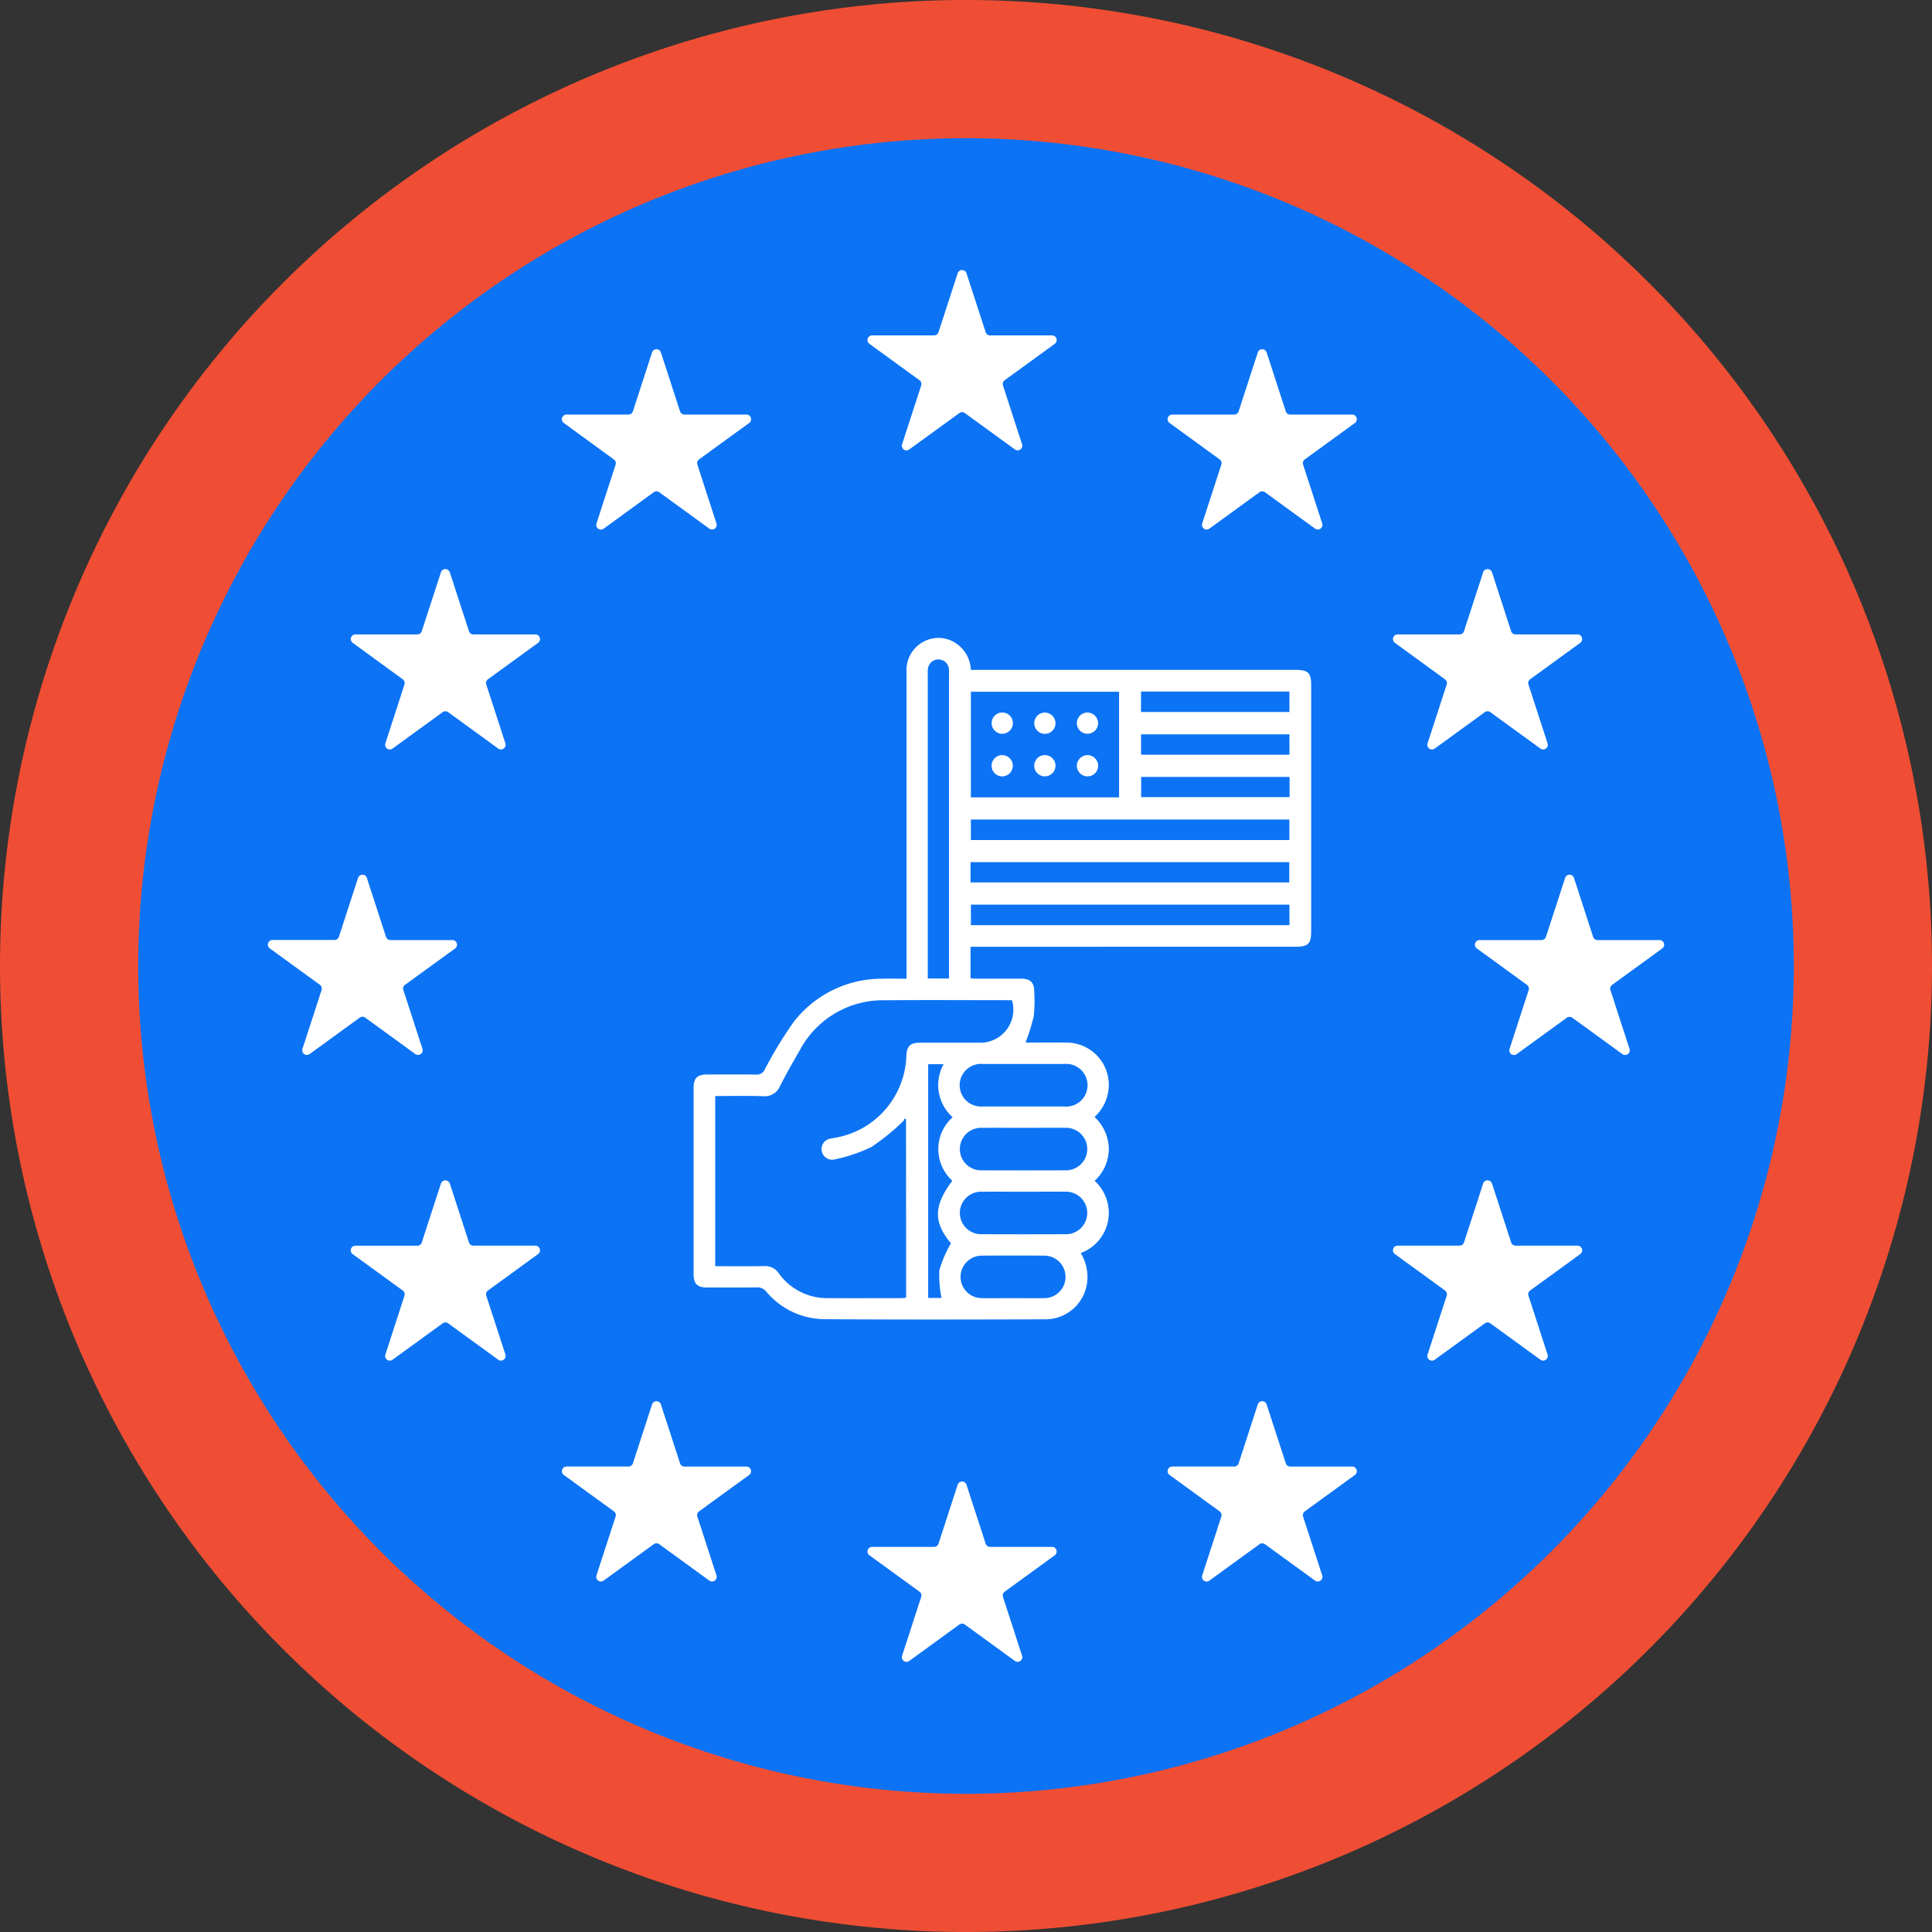 <?xml version="1.0" encoding="UTF-8"?>
<svg xmlns="http://www.w3.org/2000/svg" xmlns:xlink="http://www.w3.org/1999/xlink" id="Grupo_2098" data-name="Grupo 2098" width="150" height="150" viewBox="0 0 150 150">
  <rect x="0" y="0" width="150" height="150" fill="#333333" stroke="none"/>
  <defs>
    <clipPath id="clip-path">
      <rect id="Rectángulo_634" data-name="Rectángulo 634" width="150" height="150" fill="none"></rect>
    </clipPath>
  </defs>
  <g id="Grupo_2097" data-name="Grupo 2097" clip-path="url(#clip-path)">
    <path id="Trazado_6343" data-name="Trazado 6343" d="M150,75a75,75,0,1,0-75,75,75,75,0,0,0,75-75" transform="translate(0 0)" fill="#ef4e34"></path>
    <path id="Trazado_6344" data-name="Trazado 6344" d="M148.567,84.3A64.27,64.27,0,1,0,84.3,148.566,64.271,64.271,0,0,0,148.567,84.3" transform="translate(-9.296 -9.296)" fill="#0c73f5"></path>
    <path id="Trazado_6345" data-name="Trazado 6345" d="M133.393,39.382l1.487,4.576a.361.361,0,0,0,.343.249h4.811a.361.361,0,0,1,.212.653l-3.892,2.828a.36.36,0,0,0-.131.4l1.486,4.576a.361.361,0,0,1-.555.4l-3.892-2.828a.362.362,0,0,0-.424,0l-3.892,2.828a.361.361,0,0,1-.556-.4l1.487-4.576a.361.361,0,0,0-.131-.4l-3.892-2.828a.361.361,0,0,1,.212-.653h4.811a.361.361,0,0,0,.343-.249l1.487-4.576a.361.361,0,0,1,.686,0" transform="translate(-58.354 -18.166)" fill="#fff"></path>
    <path id="Trazado_6346" data-name="Trazado 6346" d="M133.393,214.934l1.487,4.576a.361.361,0,0,0,.343.249h4.811a.361.361,0,0,1,.212.653l-3.892,2.828a.36.36,0,0,0-.131.4l1.486,4.576a.361.361,0,0,1-.555.4l-3.892-2.828a.362.362,0,0,0-.424,0l-3.892,2.828a.361.361,0,0,1-.556-.4l1.487-4.576a.361.361,0,0,0-.131-.4l-3.892-2.828a.361.361,0,0,1,.212-.653h4.811a.361.361,0,0,0,.343-.249l1.487-4.576a.361.361,0,0,1,.686,0" transform="translate(-58.354 -99.66)" fill="#fff"></path>
    <path id="Trazado_6347" data-name="Trazado 6347" d="M176.883,50.852l1.487,4.576a.361.361,0,0,0,.343.249h4.811a.361.361,0,0,1,.212.653l-3.892,2.828a.36.36,0,0,0-.131.4l1.486,4.576a.361.361,0,0,1-.555.4l-3.892-2.828a.362.362,0,0,0-.424,0l-3.892,2.828a.361.361,0,0,1-.556-.4l1.487-4.576a.361.361,0,0,0-.131-.4l-3.892-2.828a.361.361,0,0,1,.212-.653h4.811a.361.361,0,0,0,.343-.249l1.487-4.576a.361.361,0,0,1,.686,0" transform="translate(-78.542 -23.49)" fill="#fff"></path>
    <path id="Trazado_6348" data-name="Trazado 6348" d="M89.107,50.852l1.487,4.576a.361.361,0,0,0,.343.249h4.811a.361.361,0,0,1,.212.653l-3.892,2.828a.36.36,0,0,0-.131.4l1.486,4.576a.361.361,0,0,1-.555.4l-3.892-2.828a.362.362,0,0,0-.424,0L84.659,64.54a.361.361,0,0,1-.556-.4l1.487-4.576a.361.361,0,0,0-.131-.4L81.567,56.33a.361.361,0,0,1,.212-.653H86.59a.361.361,0,0,0,.343-.249l1.487-4.576a.361.361,0,0,1,.686,0" transform="translate(-37.795 -23.49)" fill="#fff"></path>
    <path id="Trazado_6349" data-name="Trazado 6349" d="M58.521,82.712l1.487,4.576a.361.361,0,0,0,.343.249h4.811a.361.361,0,0,1,.212.653l-3.892,2.828a.36.36,0,0,0-.131.4L62.837,96a.361.361,0,0,1-.555.4L58.39,93.572a.362.362,0,0,0-.424,0L54.073,96.4a.361.361,0,0,1-.556-.4L55,91.421a.361.361,0,0,0-.131-.4L50.981,88.19a.361.361,0,0,1,.212-.653H56a.361.361,0,0,0,.343-.249l1.487-4.576a.361.361,0,0,1,.686,0" transform="translate(-23.597 -38.28)" fill="#fff"></path>
    <path id="Trazado_6350" data-name="Trazado 6350" d="M46.5,127l1.487,4.576a.361.361,0,0,0,.343.249h4.811a.361.361,0,0,1,.212.653L49.464,135.3a.36.36,0,0,0-.131.4l1.486,4.576a.361.361,0,0,1-.555.4l-3.892-2.828a.362.362,0,0,0-.424,0l-3.892,2.828a.361.361,0,0,1-.556-.4l1.487-4.576a.361.361,0,0,0-.131-.4l-3.892-2.828a.361.361,0,0,1,.212-.653h4.811a.361.361,0,0,0,.343-.249L45.817,127a.361.361,0,0,1,.686,0" transform="translate(-18.018 -58.839)" fill="#fff"></path>
    <path id="Trazado_6351" data-name="Trazado 6351" d="M221.418,127l1.487,4.576a.361.361,0,0,0,.343.249h4.811a.361.361,0,0,1,.212.653l-3.892,2.828a.36.36,0,0,0-.131.4l1.486,4.576a.361.361,0,0,1-.555.4l-3.892-2.828a.362.362,0,0,0-.424,0l-3.892,2.828a.361.361,0,0,1-.556-.4l1.487-4.576a.361.361,0,0,0-.131-.4l-3.892-2.828a.361.361,0,0,1,.212-.653H218.9a.361.361,0,0,0,.343-.249L220.732,127a.361.361,0,0,1,.686,0" transform="translate(-99.216 -58.839)" fill="#fff"></path>
    <path id="Trazado_6352" data-name="Trazado 6352" d="M209.54,82.712l1.487,4.576a.361.361,0,0,0,.343.249h4.811a.361.361,0,0,1,.212.653L212.5,91.018a.36.36,0,0,0-.131.4L213.856,96a.361.361,0,0,1-.555.4l-3.892-2.828a.362.362,0,0,0-.424,0L205.092,96.4a.361.361,0,0,1-.556-.4l1.487-4.576a.361.361,0,0,0-.131-.4L202,88.19a.361.361,0,0,1,.212-.653h4.811a.361.361,0,0,0,.343-.249l1.487-4.576a.361.361,0,0,1,.686,0" transform="translate(-93.702 -38.28)" fill="#fff"></path>
    <path id="Trazado_6353" data-name="Trazado 6353" d="M58.521,171.285l1.487,4.576a.361.361,0,0,0,.343.249h4.811a.361.361,0,0,1,.212.653l-3.892,2.828a.36.36,0,0,0-.131.4l1.486,4.576a.361.361,0,0,1-.555.4l-3.892-2.828a.362.362,0,0,0-.424,0l-3.892,2.828a.361.361,0,0,1-.556-.4L55,179.994a.361.361,0,0,0-.131-.4l-3.892-2.828a.361.361,0,0,1,.212-.653H56a.361.361,0,0,0,.343-.249l1.487-4.576a.361.361,0,0,1,.686,0" transform="translate(-23.597 -79.397)" fill="#fff"></path>
    <path id="Trazado_6354" data-name="Trazado 6354" d="M209.54,171.285l1.487,4.576a.361.361,0,0,0,.343.249h4.811a.361.361,0,0,1,.212.653l-3.892,2.828a.36.36,0,0,0-.131.4l1.486,4.576a.361.361,0,0,1-.555.4l-3.892-2.828a.362.362,0,0,0-.424,0l-3.892,2.828a.361.361,0,0,1-.556-.4l1.487-4.576a.361.361,0,0,0-.131-.4L202,176.763a.361.361,0,0,1,.212-.653h4.811a.361.361,0,0,0,.343-.249l1.487-4.576a.361.361,0,0,1,.686,0" transform="translate(-93.702 -79.397)" fill="#fff"></path>
    <path id="Trazado_6355" data-name="Trazado 6355" d="M176.883,203.295l1.487,4.576a.361.361,0,0,0,.343.249h4.811a.361.361,0,0,1,.212.653l-3.892,2.828a.36.36,0,0,0-.131.4l1.486,4.576a.361.361,0,0,1-.555.4l-3.892-2.828a.362.362,0,0,0-.424,0l-3.892,2.828a.361.361,0,0,1-.556-.4L173.367,212a.361.361,0,0,0-.131-.4l-3.892-2.828a.361.361,0,0,1,.212-.653h4.811a.361.361,0,0,0,.343-.249l1.487-4.576a.361.361,0,0,1,.686,0" transform="translate(-78.542 -94.257)" fill="#fff"></path>
    <path id="Trazado_6356" data-name="Trazado 6356" d="M89.107,203.295l1.487,4.576a.361.361,0,0,0,.343.249h4.811a.361.361,0,0,1,.212.653L92.068,211.6a.36.36,0,0,0-.131.4l1.486,4.576a.361.361,0,0,1-.555.4l-3.892-2.828a.362.362,0,0,0-.424,0l-3.892,2.828a.361.361,0,0,1-.556-.4L85.591,212a.361.361,0,0,0-.131-.4l-3.892-2.828a.361.361,0,0,1,.212-.653H86.59a.361.361,0,0,0,.343-.249l1.487-4.576a.361.361,0,0,1,.686,0" transform="translate(-37.795 -94.257)" fill="#fff"></path>
    <path id="Trazado_6357" data-name="Trazado 6357" d="M122,116.421v2.445c.146.01.293.029.44.03,1.154,0,2.308,0,3.462,0,.749,0,1.042.287,1.044,1.021a10.978,10.978,0,0,1-.042,1.907,15.86,15.86,0,0,1-.634,2.033c1.027,0,2.12-.013,3.211,0a3.284,3.284,0,0,1,3.245,3.526,3.392,3.392,0,0,1-1.1,2.25,3.448,3.448,0,0,1,1.111,2.489,3.394,3.394,0,0,1-1.1,2.469,3.382,3.382,0,0,1,1.044,3.088,3.323,3.323,0,0,1-2.123,2.518,3.576,3.576,0,0,1,.444,2.586,3.266,3.266,0,0,1-3.11,2.56c-5.752.016-11.5.03-17.257-.01a5.944,5.944,0,0,1-4.486-2.132.885.885,0,0,0-.747-.336c-1.291.019-2.584.011-3.875.006-.739,0-1.029-.293-1.029-1.036q0-7.233,0-14.467c0-.743.289-1.03,1.031-1.033,1.274,0,2.549-.015,3.823.008a.666.666,0,0,0,.676-.407,31.84,31.84,0,0,1,2.251-3.694,8.65,8.65,0,0,1,6.814-3.342c.618-.023,1.238,0,1.938,0v-.616q0-11.6,0-23.2a2.5,2.5,0,0,1,2.707-2.637,2.571,2.571,0,0,1,2.284,2.473h25.19c1.016,0,1.237.222,1.237,1.243q0,9.507,0,19.014c0,1.019-.222,1.241-1.24,1.241H122Zm-5.007,13.4-.108-.079c-.037.075-.055.173-.113.222a17.509,17.509,0,0,1-2.468,2,12.425,12.425,0,0,1-2.859.967.825.825,0,1,1-.274-1.624c.118-.025.237-.043.355-.066a6.662,6.662,0,0,0,5.491-6.351c.033-.754.3-1.022,1.047-1.024,1.515,0,3.03,0,4.545,0a2.568,2.568,0,0,0,2.607-3.3h-.4c-3.15,0-6.3-.024-9.452.007a7.3,7.3,0,0,0-6.613,3.868c-.536.921-1.062,1.851-1.548,2.8a1.269,1.269,0,0,1-1.309.778c-1.233-.039-2.468-.012-3.715-.012V141.22c1.287,0,2.542.015,3.8-.007a1.258,1.258,0,0,1,1.134.559,4.612,4.612,0,0,0,3.866,1.927c1.86.009,3.719,0,5.579,0,.148,0,.3-.019.44-.029Zm16.54-33.2H122.027v8.2h11.507Zm13.222,9.918H122.027v1.594h24.728ZM122,111.424h24.746v-1.576H122Zm24.761,1.724H122.029v1.591h24.732Zm-26.431,5.738v-.5q0-11.6,0-23.2a1.928,1.928,0,0,0-.012-.361.819.819,0,0,0-1.624-.006,2.573,2.573,0,0,0-.013.464q0,11.522,0,23.045v.555Zm5.766,9.933c1.05,0,2.1,0,3.149,0a1.659,1.659,0,1,0,.017-3.3q-3.148,0-6.3,0a1.656,1.656,0,1,0-.017,3.3c1.05.006,2.1,0,3.149,0m.023,1.657c-1.067,0-2.134-.005-3.2,0a1.652,1.652,0,1,0-.028,3.3q3.226.013,6.452,0a1.652,1.652,0,1,0-.024-3.3c-1.067-.007-2.133,0-3.2,0m.053,4.96c-1.084,0-2.168-.005-3.252,0a1.652,1.652,0,1,0-.031,3.3q3.226.013,6.452,0a1.652,1.652,0,1,0-.021-3.3c-1.05-.007-2.1,0-3.149,0M125.3,143.7c.809,0,1.617.01,2.426,0a1.649,1.649,0,1,0,0-3.3q-2.426-.018-4.852,0a1.65,1.65,0,1,0,0,3.3c.809.01,1.617,0,2.426,0m-6.588-18.165v18.149h1.037a8.485,8.485,0,0,1-.167-2.162,9.407,9.407,0,0,1,.9-2.082c-1.365-1.612-1.364-2.912.105-4.855a3.315,3.315,0,0,1,.023-4.932,3.348,3.348,0,0,1-.7-4.117Zm16.522-27.342H146.76V96.606H135.237Zm11.525,1.73H135.24v1.586h11.523Zm.011,3.309H135.246V104.8h11.527Z" transform="translate(-46.648 -42.912)" fill="#fff"></path>
    <path id="Trazado_6358" data-name="Trazado 6358" d="M144.511,104.9a.825.825,0,1,1,.84-.8.831.831,0,0,1-.84.8" transform="translate(-66.709 -47.93)" fill="#fff"></path>
    <path id="Trazado_6359" data-name="Trazado 6359" d="M151.522,104.056a.825.825,0,1,1-.832-.8.835.835,0,0,1,.832.8" transform="translate(-69.573 -47.931)" fill="#fff"></path>
    <path id="Trazado_6360" data-name="Trazado 6360" d="M157.694,104.069a.824.824,0,1,1-.819-.817.834.834,0,0,1,.819.817" transform="translate(-72.439 -47.931)" fill="#fff"></path>
    <path id="Trazado_6361" data-name="Trazado 6361" d="M144.545,111.073a.825.825,0,1,1,.8-.833.833.833,0,0,1-.8.833" transform="translate(-66.708 -50.796)" fill="#fff"></path>
    <path id="Trazado_6362" data-name="Trazado 6362" d="M150.681,111.072a.825.825,0,1,1,.841-.8.831.831,0,0,1-.841.8" transform="translate(-69.574 -50.795)" fill="#fff"></path>
    <path id="Trazado_6363" data-name="Trazado 6363" d="M156.889,109.424a.825.825,0,1,1-.843.792.831.831,0,0,1,.843-.792" transform="translate(-72.438 -50.796)" fill="#fff"></path>
  </g>
</svg>
